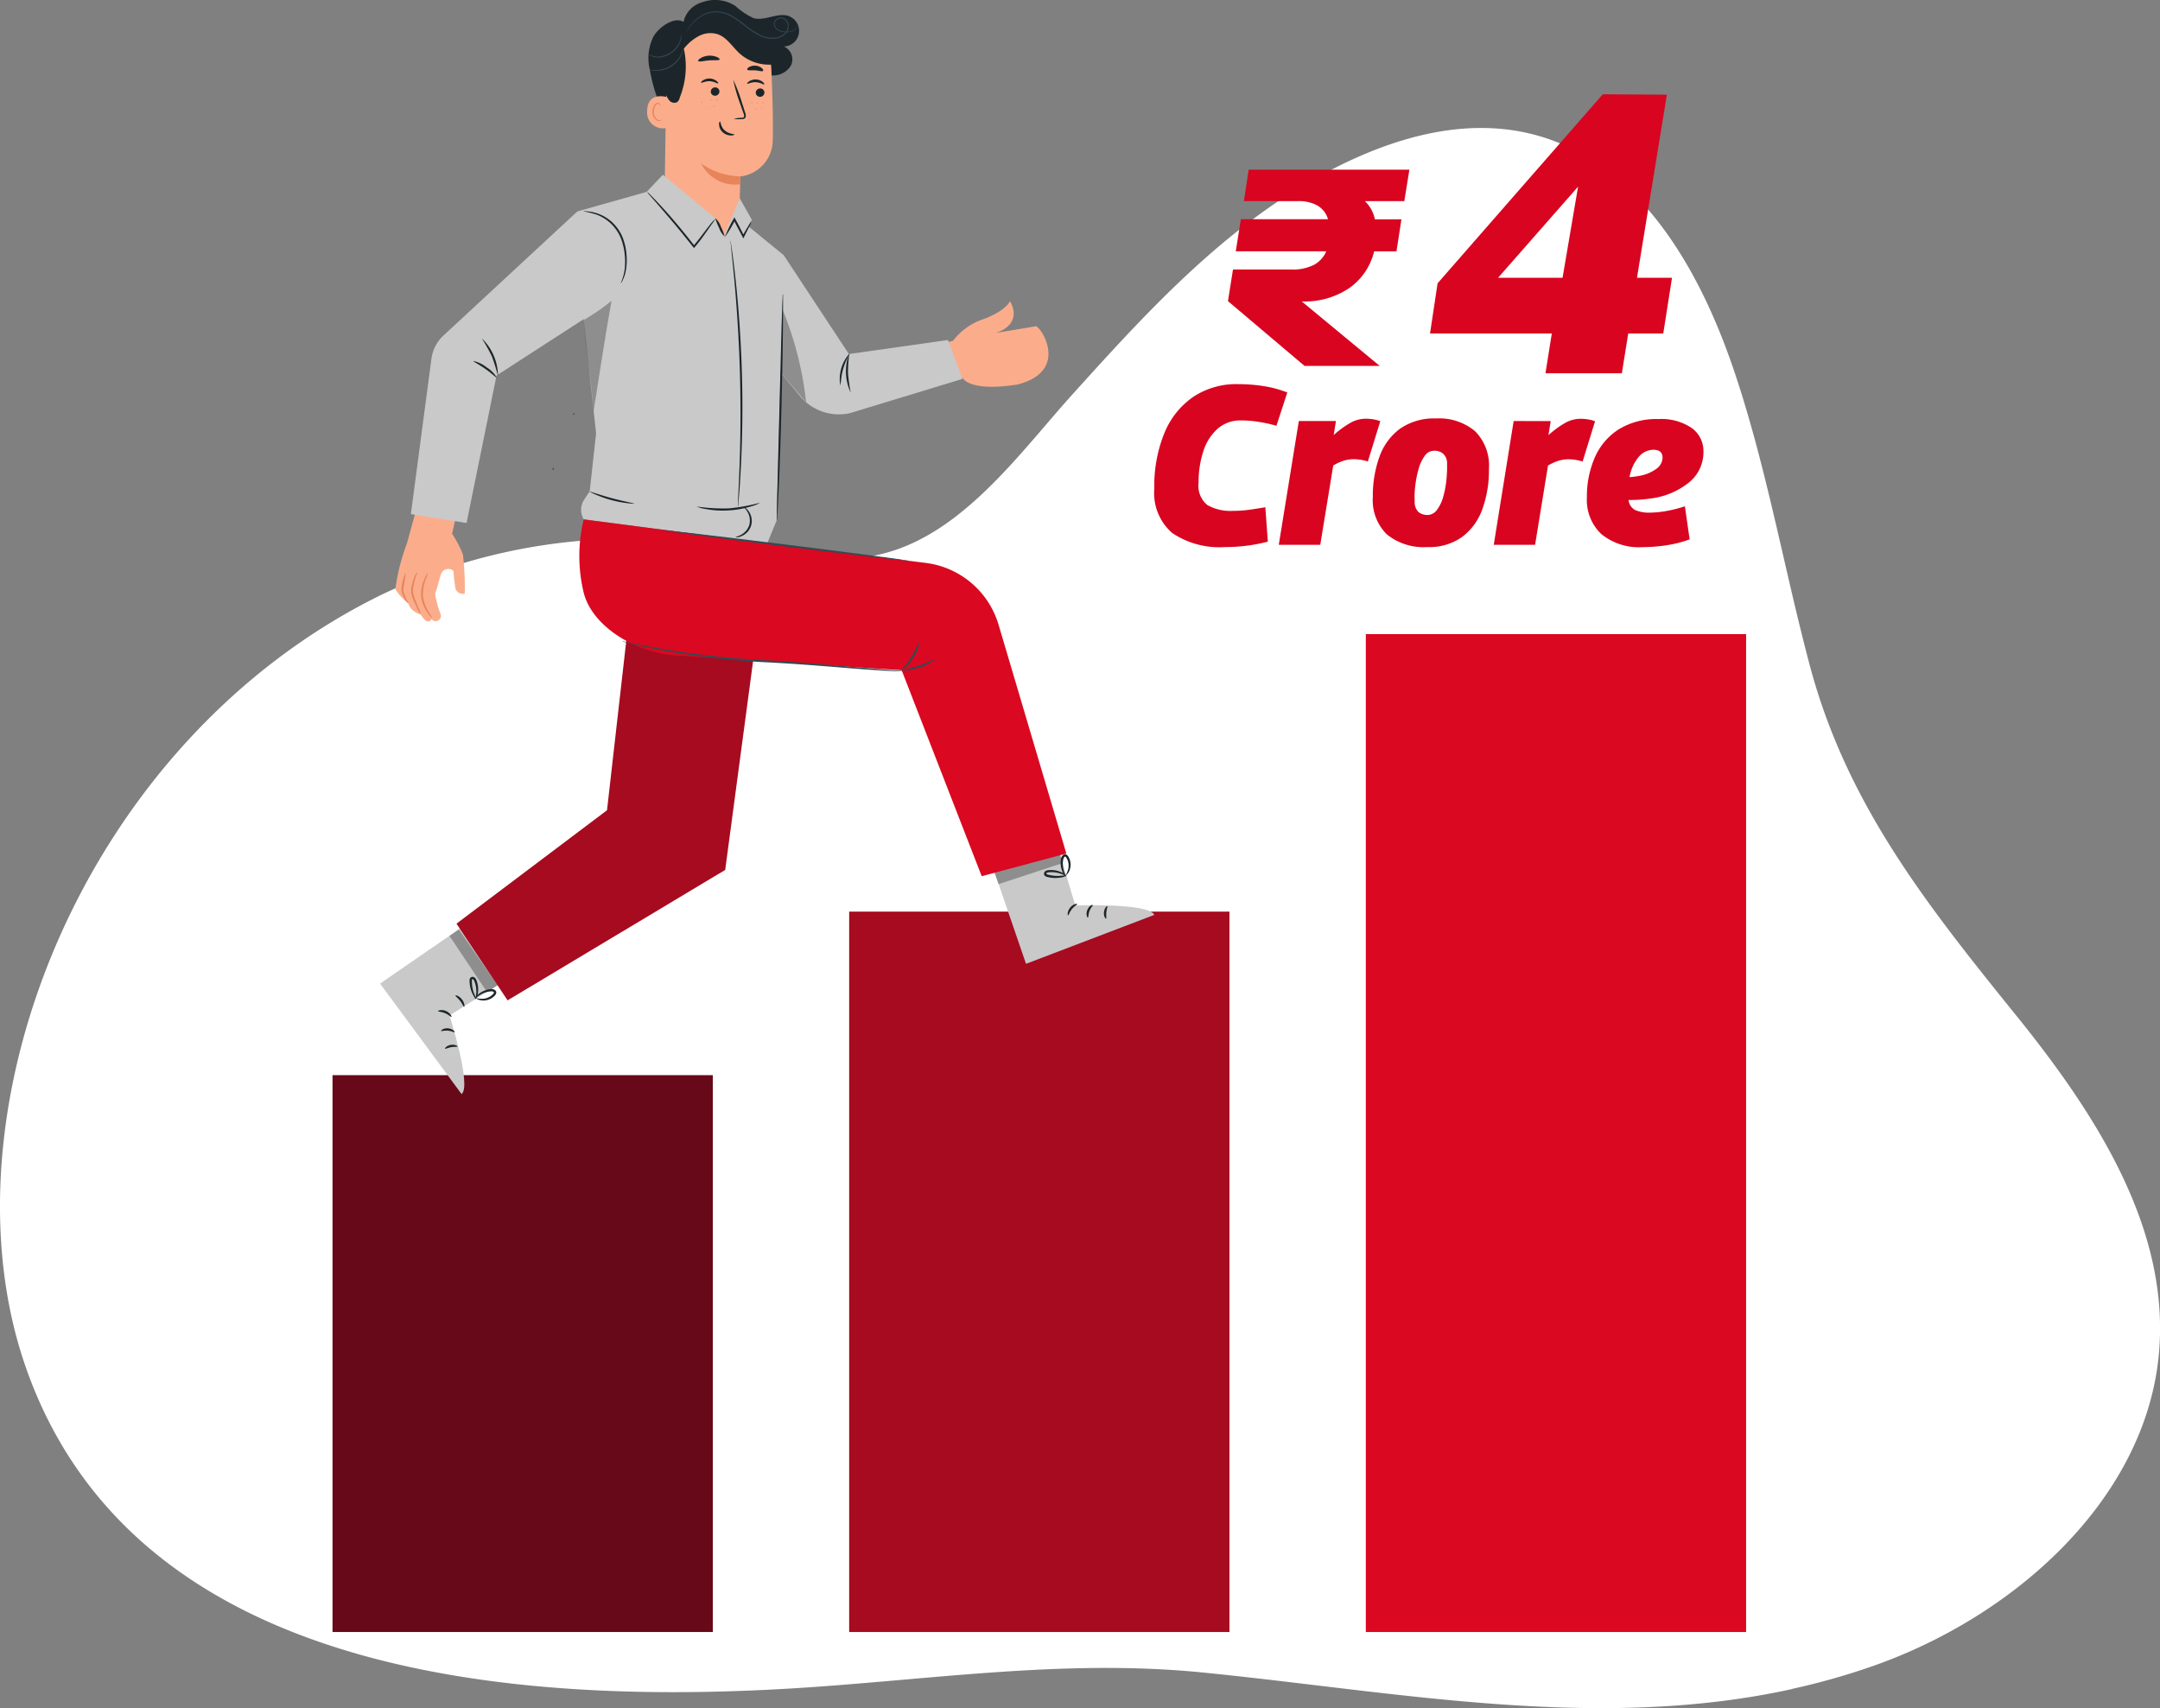 <svg xmlns="http://www.w3.org/2000/svg" width="114.541" height="90.586" viewBox="0 0 114.541 90.586">
  <rect x="0" y="0" width="114.541" height="90.586" fill="#808080" stroke="none"/>
  <g id="Group_209846" data-name="Group 209846" transform="translate(-4420.646 -4226)">
    <path id="Path_29583" data-name="Path 29583" d="M-2009.975,937.212c-10.333,2.264-20.9.143-31.248-.886-6.815-.676-13.386.245-20.216.744-17.367,1.271-36.63-.965-42.187-16.975-4.629-13.341,2.852-33.136,18.977-40.97a30.548,30.548,0,0,1,16.8-2.688c3.327.334,7.039,1.607,10.62.267,3.781-1.415,6.577-5.34,9.132-8.168,3.8-4.211,7.819-8.624,12.921-11.472,11.7-6.529,18.661-.164,22.176,10.3,1.709,5.088,2.617,10.39,3.994,15.564,1.954,7.339,6.187,12.669,10.958,18.575,4.247,5.26,8.222,11.412,7.537,18.084-.775,7.574-7.614,13.786-15.244,16.431a36.636,36.636,0,0,1-4.217,1.186" transform="translate(6525.624 3378.368)" fill="#fff"/>
    <g id="Group_22425" data-name="Group 22425" transform="translate(4438.279 4259.629)">
      <rect id="Rectangle_13306" data-name="Rectangle 13306" width="20.166" height="29.531" transform="translate(0 23.389)" fill="#670919"/>
      <rect id="Rectangle_13307" data-name="Rectangle 13307" width="20.166" height="38.204" transform="translate(27.397 14.716)" fill="#a60b20"/>
      <rect id="Rectangle_13308" data-name="Rectangle 13308" width="20.166" height="52.92" transform="translate(54.794)" fill="#da0820"/>
    </g>
    <g id="Group_22424" data-name="Group 22424" transform="translate(4440.805 4226)">
      <path id="Path_29436" data-name="Path 29436" d="M152.6,261.16c.172-.212,1.981,2.34-.936,3.084-2.621.407-2.915-.369-2.915-.369l-2.665.491-.645-1.728,2.809-.711a3.354,3.354,0,0,1,1.7-1.179c1.177-.476,1.321-.926,1.321-.926s.782,1.162-.754,1.688" transform="translate(-117.873 -243.851)" fill="#fbad8b"/>
      <g id="Group_22057" data-name="Group 22057" transform="translate(0.801 25.846)">
        <g id="Group_22044" data-name="Group 22044" transform="translate(0 0)">
          <g id="Group_22043" data-name="Group 22043">
            <g id="Group_22042" data-name="Group 22042">
              <path id="Path_29437" data-name="Path 29437" d="M138.279,264.391l-.4,1.789a5.933,5.933,0,0,1,.577,1.108,15.754,15.754,0,0,1,.094,2.067.421.421,0,0,1-.481-.233,6.467,6.467,0,0,1-.114-.969h0a.415.415,0,0,0-.678.2c-.121.438-.265.944-.3,1.007a5.23,5.23,0,0,0,.294,1.088.278.278,0,0,1-.433.309.135.135,0,0,1-.043-.066s-.19.43-.575-.222c0,0-.567-.169-.658-.595a2.8,2.8,0,0,1-.691-.751,10.722,10.722,0,0,1,.607-2.411l.825-2.988Z" transform="translate(-134.865 -263.72)" fill="#fbad8b"/>
            </g>
          </g>
        </g>
        <g id="Group_22048" data-name="Group 22048" transform="translate(1.366 4.512)">
          <g id="Group_22047" data-name="Group 22047" transform="translate(0)">
            <g id="Group_22046" data-name="Group 22046">
              <g id="Group_22045" data-name="Group 22045">
                <path id="Path_29438" data-name="Path 29438" d="M135.772,265.508a1.269,1.269,0,0,0-.18.342,2.041,2.041,0,0,0-.182.924,1.886,1.886,0,0,0,.347.873,1.3,1.3,0,0,0,.243.3,1.927,1.927,0,0,0-.182-.339,2.1,2.1,0,0,1-.309-.845,2.337,2.337,0,0,1,.15-.888A1.74,1.74,0,0,0,135.772,265.508Z" transform="translate(-135.408 -265.508)" fill="#e8845a"/>
              </g>
            </g>
          </g>
        </g>
        <g id="Group_22052" data-name="Group 22052" transform="translate(0.84 4.491)">
          <g id="Group_22051" data-name="Group 22051" transform="translate(0)">
            <g id="Group_22050" data-name="Group 22050">
              <g id="Group_22049" data-name="Group 22049">
                <path id="Path_29439" data-name="Path 29439" d="M135.54,265.5a.756.756,0,0,0-.18.306,2.528,2.528,0,0,0-.116.367,1.178,1.178,0,0,0-.033.478,2.148,2.148,0,0,0,.162.448l.162.344a1.2,1.2,0,0,0,.172.306,1.325,1.325,0,0,0-.106-.334c-.041-.1-.089-.222-.144-.354a2.29,2.29,0,0,1-.147-.428,1.29,1.29,0,0,1,.023-.443c.028-.137.063-.26.094-.362C135.49,265.624,135.551,265.508,135.54,265.5Z" transform="translate(-135.2 -265.5)" fill="#e8845a"/>
              </g>
            </g>
          </g>
        </g>
        <g id="Group_22056" data-name="Group 22056" transform="translate(0.323 4.522)">
          <g id="Group_22055" data-name="Group 22055" transform="translate(0 0)">
            <g id="Group_22054" data-name="Group 22054">
              <g id="Group_22053" data-name="Group 22053">
                <path id="Path_29440" data-name="Path 29440" d="M135.22,265.513a2.6,2.6,0,0,0-.22.838.405.405,0,0,0,.018.195,1.262,1.262,0,0,0,.056.157,1.628,1.628,0,0,0,.129.25c.086.134.167.2.175.19a1.746,1.746,0,0,0-.114-.225c-.033-.071-.071-.154-.1-.248a1.33,1.33,0,0,1-.05-.15.3.3,0,0,1-.015-.147c.046-.238.079-.451.1-.6A1.131,1.131,0,0,0,135.22,265.513Z" transform="translate(-134.995 -265.513)" fill="#e8845a"/>
              </g>
            </g>
          </g>
        </g>
      </g>
      <g id="Group_22058" data-name="Group 22058" transform="translate(19.514 13.535)">
        <path id="Path_29441" data-name="Path 29441" d="M152.848,263.356l-5.25.744-3.454-5.24-1.888,4.134,2.743,3.33a2.682,2.682,0,0,0,2.675.906l5.946-1.812Z" transform="translate(-142.256 -258.86)" fill="#c9c9c9"/>
      </g>
      <g id="Group_22098" data-name="Group 22098" transform="translate(32.342 44.419)">
        <g id="Group_22083" data-name="Group 22083" transform="translate(0)">
          <g id="Group_22062" data-name="Group 22062">
            <g id="Group_22061" data-name="Group 22061">
              <g id="Group_22060" data-name="Group 22060">
                <g id="Group_22059" data-name="Group 22059">
                  <path id="Path_29442" data-name="Path 29442" d="M150.777,271.065l1.076,3.6s3.924-.144,4.187.5l-6.8,2.594-1.9-5.531Z" transform="translate(-147.333 -271.065)" fill="#c9c9c9"/>
                </g>
              </g>
            </g>
          </g>
          <g id="Group_22067" data-name="Group 22067" transform="translate(4.11 3.511)">
            <g id="Group_22066" data-name="Group 22066" transform="translate(0 0)">
              <g id="Group_22065" data-name="Group 22065">
                <g id="Group_22064" data-name="Group 22064">
                  <g id="Group_22063" data-name="Group 22063">
                    <path id="Path_29443" data-name="Path 29443" d="M149.464,272.464c.01.033-.154.106-.284.271s-.17.337-.2.332-.05-.212.109-.41S149.459,272.431,149.464,272.464Z" transform="translate(-148.954 -272.452)" fill="#1c262a"/>
                  </g>
                </g>
              </g>
            </g>
          </g>
          <g id="Group_22072" data-name="Group 22072" transform="translate(5.118 3.569)">
            <g id="Group_22071" data-name="Group 22071" transform="translate(0 0)">
              <g id="Group_22070" data-name="Group 22070">
                <g id="Group_22069" data-name="Group 22069">
                  <g id="Group_22068" data-name="Group 22068">
                    <path id="Path_29444" data-name="Path 29444" d="M149.68,272.482c.018.031-.109.137-.175.319s-.05.342-.084.351-.119-.172-.033-.4S149.666,272.451,149.68,272.482Z" transform="translate(-149.352 -272.475)" fill="#1c262a"/>
                  </g>
                </g>
              </g>
            </g>
          </g>
          <g id="Group_22077" data-name="Group 22077" transform="translate(6.037 3.632)">
            <g id="Group_22076" data-name="Group 22076" transform="translate(0 0)">
              <g id="Group_22075" data-name="Group 22075">
                <g id="Group_22074" data-name="Group 22074">
                  <g id="Group_22073" data-name="Group 22073">
                    <path id="Path_29445" data-name="Path 29445" d="M149.827,273.168c-.028.018-.132-.134-.109-.351s.157-.339.18-.316-.041.154-.056.332S149.86,273.15,149.827,273.168Z" transform="translate(-149.715 -272.498)" fill="#1c262a"/>
                  </g>
                </g>
              </g>
            </g>
          </g>
          <g id="Group_22082" data-name="Group 22082" transform="translate(3.579 2.684)">
            <g id="Group_22081" data-name="Group 22081" transform="translate(0 0)">
              <g id="Group_22080" data-name="Group 22080">
                <g id="Group_22079" data-name="Group 22079">
                  <g id="Group_22078" data-name="Group 22078">
                    <path id="Path_29446" data-name="Path 29446" d="M149.449,272.172c-.005.036-.175.041-.359.119s-.314.187-.342.164.073-.192.294-.281S149.457,272.139,149.449,272.172Z" transform="translate(-148.744 -272.125)" fill="#c9c9c9"/>
                  </g>
                </g>
              </g>
            </g>
          </g>
        </g>
        <g id="Group_22087" data-name="Group 22087" transform="translate(0.219 0.712)" opacity="0.3">
          <g id="Group_22086" data-name="Group 22086">
            <g id="Group_22085" data-name="Group 22085">
              <g id="Group_22084" data-name="Group 22084">
                <path id="Path_29447" data-name="Path 29447" d="M150.853,271.347l.192.64-3.4,1.118-.231-.666Z" transform="translate(-147.416 -271.347)" fill="#030504"/>
              </g>
            </g>
          </g>
        </g>
        <g id="Group_22092" data-name="Group 22092" transform="translate(2.861 1.72)">
          <g id="Group_22091" data-name="Group 22091" transform="translate(0 0)">
            <g id="Group_22090" data-name="Group 22090">
              <g id="Group_22089" data-name="Group 22089">
                <g id="Group_22088" data-name="Group 22088">
                  <path id="Path_29448" data-name="Path 29448" d="M149.655,272.034a.709.709,0,0,1-.347.114,1.681,1.681,0,0,1-.4.013,2.117,2.117,0,0,1-.233-.038.48.48,0,0,1-.132-.046.154.154,0,0,1-.076-.174.19.19,0,0,1,.121-.127.4.4,0,0,1,.134-.025,1.271,1.271,0,0,1,.24,0,1.3,1.3,0,0,1,.39.1.638.638,0,0,1,.3.212c-.005.012-.127-.063-.329-.132a1.483,1.483,0,0,0-.367-.068,1.288,1.288,0,0,0-.22,0c-.079.005-.142.028-.15.066,0,.015,0,.02.02.036a.35.35,0,0,0,.1.033,1.915,1.915,0,0,0,.217.043,1.982,1.982,0,0,0,.38.015A2.064,2.064,0,0,1,149.655,272.034Z" transform="translate(-148.462 -271.745)" fill="#1c262a"/>
                </g>
              </g>
            </g>
          </g>
        </g>
        <g id="Group_22097" data-name="Group 22097" transform="translate(3.739 0.88)">
          <g id="Group_22096" data-name="Group 22096" transform="translate(0 0)">
            <g id="Group_22095" data-name="Group 22095">
              <g id="Group_22094" data-name="Group 22094">
                <g id="Group_22093" data-name="Group 22093">
                  <path id="Path_29449" data-name="Path 29449" d="M149.094,272.611c-.01.008-.119-.089-.2-.3a1.159,1.159,0,0,1-.081-.395,1.1,1.1,0,0,1,.018-.238.3.3,0,0,1,.162-.25.169.169,0,0,1,.174.05.42.42,0,0,1,.079.114.881.881,0,0,1,.081.233.852.852,0,0,1-.028.407c-.074.225-.2.311-.207.3a3.047,3.047,0,0,0,.124-.324.867.867,0,0,0,0-.362.755.755,0,0,0-.076-.2c-.036-.068-.084-.119-.106-.1s-.076.086-.084.154a1.266,1.266,0,0,0-.023.215,1.3,1.3,0,0,0,.05.367C149.031,272.483,149.109,272.6,149.094,272.611Z" transform="translate(-148.808 -271.417)" fill="#1c262a"/>
                </g>
              </g>
            </g>
          </g>
        </g>
      </g>
      <g id="Group_22138" data-name="Group 22138" transform="translate(0 48.847)">
        <g id="Group_22123" data-name="Group 22123" transform="translate(0 0)">
          <g id="Group_22102" data-name="Group 22102">
            <g id="Group_22101" data-name="Group 22101">
              <g id="Group_22100" data-name="Group 22100">
                <g id="Group_22099" data-name="Group 22099">
                  <path id="Path_29450" data-name="Path 29450" d="M141.4,275.825l-3.173,2s1.189,3.74.638,4.167l-4.322-5.858,4.818-3.32Z" transform="translate(-134.548 -272.819)" fill="#c9c9c9"/>
                </g>
              </g>
            </g>
          </g>
          <g id="Group_22107" data-name="Group 22107" transform="translate(3.068 4.719)">
            <g id="Group_22106" data-name="Group 22106" transform="translate(0 0)">
              <g id="Group_22105" data-name="Group 22105">
                <g id="Group_22104" data-name="Group 22104">
                  <g id="Group_22103" data-name="Group 22103">
                    <path id="Path_29451" data-name="Path 29451" d="M136.472,275.044c-.031.018-.144-.119-.337-.2s-.369-.073-.375-.106.192-.109.423-.008S136.5,275.031,136.472,275.044Z" transform="translate(-135.76 -274.68)" fill="#1c262a"/>
                  </g>
                </g>
              </g>
            </g>
          </g>
          <g id="Group_22112" data-name="Group 22112" transform="translate(3.232 5.685)">
            <g id="Group_22111" data-name="Group 22111" transform="translate(0 0)">
              <g id="Group_22110" data-name="Group 22110">
                <g id="Group_22109" data-name="Group 22109">
                  <g id="Group_22108" data-name="Group 22108">
                    <path id="Path_29452" data-name="Path 29452" d="M136.544,275.269c-.025.025-.162-.068-.354-.084s-.342.046-.362.015.137-.162.375-.137S136.571,275.249,136.544,275.269Z" transform="translate(-135.826 -275.061)" fill="#1c262a"/>
                  </g>
                </g>
              </g>
            </g>
          </g>
          <g id="Group_22117" data-name="Group 22117" transform="translate(3.435 6.561)">
            <g id="Group_22116" data-name="Group 22116" transform="translate(0 0)">
              <g id="Group_22115" data-name="Group 22115">
                <g id="Group_22114" data-name="Group 22114">
                  <g id="Group_22113" data-name="Group 22113">
                    <path id="Path_29453" data-name="Path 29453" d="M135.909,275.615c-.026-.023.094-.164.306-.2s.37.058.354.089-.159,0-.334.033S135.932,275.64,135.909,275.615Z" transform="translate(-135.905 -275.411)" fill="#1c262a"/>
                  </g>
                </g>
              </g>
            </g>
          </g>
          <g id="Group_22122" data-name="Group 22122" transform="translate(3.991 3.938)">
            <g id="Group_22121" data-name="Group 22121" transform="translate(0 0)">
              <g id="Group_22120" data-name="Group 22120">
                <g id="Group_22119" data-name="Group 22119">
                  <g id="Group_22118" data-name="Group 22118">
                    <path id="Path_29454" data-name="Path 29454" d="M136.587,274.979c-.036.005-.086-.157-.21-.314s-.266-.253-.25-.286.2.02.347.21S136.62,274.979,136.587,274.979Z" transform="translate(-136.126 -274.371)" fill="#1c262a"/>
                  </g>
                </g>
              </g>
            </g>
          </g>
        </g>
        <g id="Group_22127" data-name="Group 22127" transform="translate(3.675 0.441)" opacity="0.3">
          <g id="Group_22126" data-name="Group 22126" transform="translate(0)">
            <g id="Group_22125" data-name="Group 22125">
              <g id="Group_22124" data-name="Group 22124">
                <path id="Path_29455" data-name="Path 29455" d="M138.555,275.95l-.565.357L136,273.332l.495-.343Z" transform="translate(-136 -272.989)" fill="#030504"/>
              </g>
            </g>
          </g>
        </g>
        <g id="Group_22132" data-name="Group 22132" transform="translate(4.739 2.952)">
          <g id="Group_22131" data-name="Group 22131" transform="translate(0 0)">
            <g id="Group_22130" data-name="Group 22130">
              <g id="Group_22129" data-name="Group 22129">
                <g id="Group_22128" data-name="Group 22128">
                  <path id="Path_29456" data-name="Path 29456" d="M136.772,275.161c-.013.008-.109-.1-.2-.3a1.566,1.566,0,0,1-.119-.38,1.721,1.721,0,0,1-.025-.235.382.382,0,0,1,.008-.139.158.158,0,0,1,.147-.122.2.2,0,0,1,.157.084.556.556,0,0,1,.061.124,1.433,1.433,0,0,1,.063.23,1.358,1.358,0,0,1,.008.4.616.616,0,0,1-.124.344c-.02-.008.026-.137.036-.351a1.533,1.533,0,0,0-.031-.372,1.423,1.423,0,0,0-.066-.21c-.026-.073-.063-.129-.1-.127-.015,0-.02.005-.031.031a.32.32,0,0,0-.005.1,1.785,1.785,0,0,0,.1.59A2.352,2.352,0,0,1,136.772,275.161Z" transform="translate(-136.425 -273.981)" fill="#1c262a"/>
                </g>
              </g>
            </g>
          </g>
        </g>
        <g id="Group_22137" data-name="Group 22137" transform="translate(5.016 3.604)">
          <g id="Group_22136" data-name="Group 22136" transform="translate(0 0)">
            <g id="Group_22135" data-name="Group 22135">
              <g id="Group_22134" data-name="Group 22134">
                <g id="Group_22133" data-name="Group 22133">
                  <path id="Path_29457" data-name="Path 29457" d="M136.532,274.748c-.01-.008.053-.137.238-.279a1.2,1.2,0,0,1,.357-.182,1.141,1.141,0,0,1,.235-.05.3.3,0,0,1,.284.089.169.169,0,0,1,0,.182.486.486,0,0,1-.091.106.708.708,0,0,1-.2.139.834.834,0,0,1-.4.084c-.238-.013-.357-.111-.347-.119a3.14,3.14,0,0,0,.344.031.848.848,0,0,0,.351-.1.786.786,0,0,0,.169-.124c.058-.053.094-.114.071-.132a.212.212,0,0,0-.172-.038,1.125,1.125,0,0,0-.212.036,1.3,1.3,0,0,0-.342.147C136.636,274.654,136.547,274.761,136.532,274.748Z" transform="translate(-136.531 -274.23)" fill="#1c262a"/>
                </g>
              </g>
            </g>
          </g>
        </g>
      </g>
      <g id="Group_22377" data-name="Group 22377" transform="translate(14.154 0)">
        <g id="Group_22311" data-name="Group 22311" transform="translate(0)">
          <g id="Group_22142" data-name="Group 22142" transform="translate(0.077)">
            <g id="Group_22141" data-name="Group 22141" transform="translate(0)">
              <g id="Group_22140" data-name="Group 22140">
                <g id="Group_22139" data-name="Group 22139">
                  <path id="Path_29458" data-name="Path 29458" d="M147.629,254.38c-.6-.233-1.278.268-1.9.1a3.719,3.719,0,0,1-.967-.648,1.976,1.976,0,0,0-1.741-.2,1.4,1.4,0,0,0-1.007,1.052c-.451-.306-1.285.23-1.6.782a2.594,2.594,0,0,0-.182,1.776,8.408,8.408,0,0,0,1.159,3.046c.05.081.137.175.228.139.063-.023.089-.1.1-.162a7.1,7.1,0,0,0,.1-1.7,4.2,4.2,0,0,1,.233-1.683,1.662,1.662,0,0,1,1.247-1.057,1.794,1.794,0,0,1,1.187.351c.351.233.651.532.984.792a2.333,2.333,0,0,0,1.129.539,1.107,1.107,0,0,0,1.091-.481.735.735,0,0,0-.357-1.042.83.83,0,0,0,.289-1.6Z" transform="translate(-140.158 -253.518)" fill="#1c262a"/>
                </g>
              </g>
            </g>
          </g>
          <g id="Group_22279" data-name="Group 22279" transform="translate(0.925 0.802)">
            <g id="Group_22278" data-name="Group 22278" transform="translate(0 0)">
              <g id="Group_22277" data-name="Group 22277">
                <g id="Group_22169" data-name="Group 22169">
                  <g id="Group_22168" data-name="Group 22168">
                    <g id="Group_22167" data-name="Group 22167">
                      <g id="Group_22154" data-name="Group 22154">
                        <g id="Group_22153" data-name="Group 22153">
                          <g id="Group_22152" data-name="Group 22152">
                            <g id="Group_22151" data-name="Group 22151">
                              <g id="Group_22150" data-name="Group 22150">
                                <g id="Group_22149" data-name="Group 22149">
                                  <g id="Group_22148" data-name="Group 22148">
                                    <g id="Group_22147" data-name="Group 22147">
                                      <g id="Group_22146" data-name="Group 22146">
                                        <g id="Group_22145" data-name="Group 22145">
                                          <g id="Group_22144" data-name="Group 22144">
                                            <g id="Group_22143" data-name="Group 22143">
                                              <path id="Path_29459" data-name="Path 29459" d="M144.5,263.6l.031-1.22a1.944,1.944,0,0,0,1.713-1.8c.041-.78-.005-2.391-.066-3.851a3.014,3.014,0,0,0-2.889-2.889l-.154-.008c-1.685.033-2.6,1.48-2.525,3.163l-.1,6.523a2,2,0,0,0,1.951,2.029l.066.6C143.626,266.166,144.471,264.7,144.5,263.6Z" transform="translate(-140.51 -253.824)" fill="#fbad8b"/>
                                            </g>
                                          </g>
                                        </g>
                                      </g>
                                    </g>
                                  </g>
                                </g>
                              </g>
                            </g>
                          </g>
                        </g>
                      </g>
                      <g id="Group_22166" data-name="Group 22166" transform="translate(1.942 7.868)">
                        <g id="Group_22165" data-name="Group 22165" transform="translate(0 0)">
                          <g id="Group_22164" data-name="Group 22164">
                            <g id="Group_22163" data-name="Group 22163">
                              <g id="Group_22162" data-name="Group 22162">
                                <g id="Group_22161" data-name="Group 22161">
                                  <g id="Group_22160" data-name="Group 22160">
                                    <g id="Group_22159" data-name="Group 22159">
                                      <g id="Group_22158" data-name="Group 22158">
                                        <g id="Group_22157" data-name="Group 22157">
                                          <g id="Group_22156" data-name="Group 22156">
                                            <g id="Group_22155" data-name="Group 22155">
                                              <path id="Path_29460" data-name="Path 29460" d="M143.357,257.619a3.776,3.776,0,0,1-2.082-.683,2,2,0,0,0,2.07,1.1Z" transform="translate(-141.275 -256.936)" fill="#e8845a"/>
                                            </g>
                                          </g>
                                        </g>
                                      </g>
                                    </g>
                                  </g>
                                </g>
                              </g>
                            </g>
                          </g>
                        </g>
                      </g>
                    </g>
                  </g>
                </g>
                <g id="Group_22276" data-name="Group 22276" transform="translate(1.786 2.149)">
                  <g id="Group_22275" data-name="Group 22275" transform="translate(0 0)">
                    <g id="Group_22250" data-name="Group 22250" transform="translate(0.15 1.212)">
                      <g id="Group_22249" data-name="Group 22249" transform="translate(0 0)">
                        <g id="Group_22248" data-name="Group 22248">
                          <g id="Group_22195" data-name="Group 22195" transform="translate(2.442 0.054)">
                            <g id="Group_22181" data-name="Group 22181" transform="translate(0.459 0.474)">
                              <g id="Group_22180" data-name="Group 22180" transform="translate(0 0)">
                                <g id="Group_22179" data-name="Group 22179">
                                  <g id="Group_22178" data-name="Group 22178">
                                    <g id="Group_22177" data-name="Group 22177">
                                      <g id="Group_22176" data-name="Group 22176">
                                        <g id="Group_22175" data-name="Group 22175">
                                          <g id="Group_22174" data-name="Group 22174">
                                            <g id="Group_22173" data-name="Group 22173">
                                              <g id="Group_22172" data-name="Group 22172">
                                                <g id="Group_22171" data-name="Group 22171">
                                                  <g id="Group_22170" data-name="Group 22170">
                                                    <path id="Path_29461" data-name="Path 29461" d="M142.88,255.583a.23.23,0,0,1-.23.225.22.22,0,0,1-.23-.217.232.232,0,0,1,.233-.225.22.22,0,0,1,.228.217Z" transform="translate(-142.419 -255.366)" fill="#1c262a"/>
                                                  </g>
                                                </g>
                                              </g>
                                            </g>
                                          </g>
                                        </g>
                                      </g>
                                    </g>
                                  </g>
                                </g>
                              </g>
                            </g>
                            <g id="Group_22194" data-name="Group 22194" transform="translate(0 0)">
                              <g id="Group_22193" data-name="Group 22193">
                                <g id="Group_22192" data-name="Group 22192">
                                  <g id="Group_22191" data-name="Group 22191">
                                    <g id="Group_22190" data-name="Group 22190">
                                      <g id="Group_22189" data-name="Group 22189">
                                        <g id="Group_22188" data-name="Group 22188">
                                          <g id="Group_22187" data-name="Group 22187">
                                            <g id="Group_22186" data-name="Group 22186">
                                              <g id="Group_22185" data-name="Group 22185">
                                                <g id="Group_22184" data-name="Group 22184">
                                                  <g id="Group_22183" data-name="Group 22183">
                                                    <g id="Group_22182" data-name="Group 22182">
                                                      <path id="Path_29462" data-name="Path 29462" d="M143.15,255.44c-.028.028-.2-.109-.448-.119s-.435.109-.46.079c-.013-.015.02-.068.1-.124a.637.637,0,0,1,.37-.1.608.608,0,0,1,.357.129C143.142,255.371,143.165,255.424,143.15,255.44Z" transform="translate(-142.239 -255.178)" fill="#1c262a"/>
                                                    </g>
                                                  </g>
                                                </g>
                                              </g>
                                            </g>
                                          </g>
                                        </g>
                                      </g>
                                    </g>
                                  </g>
                                </g>
                              </g>
                            </g>
                          </g>
                          <g id="Group_22221" data-name="Group 22221">
                            <g id="Group_22207" data-name="Group 22207" transform="translate(0.516 0.471)">
                              <g id="Group_22206" data-name="Group 22206" transform="translate(0 0)">
                                <g id="Group_22205" data-name="Group 22205">
                                  <g id="Group_22204" data-name="Group 22204">
                                    <g id="Group_22203" data-name="Group 22203">
                                      <g id="Group_22202" data-name="Group 22202">
                                        <g id="Group_22201" data-name="Group 22201">
                                          <g id="Group_22200" data-name="Group 22200">
                                            <g id="Group_22199" data-name="Group 22199">
                                              <g id="Group_22198" data-name="Group 22198">
                                                <g id="Group_22197" data-name="Group 22197">
                                                  <g id="Group_22196" data-name="Group 22196">
                                                    <path id="Path_29463" data-name="Path 29463" d="M141.941,255.562a.229.229,0,0,1-.23.222.22.22,0,0,1-.23-.217.232.232,0,0,1,.23-.225.223.223,0,0,1,.23.22Z" transform="translate(-141.48 -255.342)" fill="#1c262a"/>
                                                  </g>
                                                </g>
                                              </g>
                                            </g>
                                          </g>
                                        </g>
                                      </g>
                                    </g>
                                  </g>
                                </g>
                              </g>
                            </g>
                            <g id="Group_22220" data-name="Group 22220">
                              <g id="Group_22219" data-name="Group 22219">
                                <g id="Group_22218" data-name="Group 22218">
                                  <g id="Group_22217" data-name="Group 22217">
                                    <g id="Group_22216" data-name="Group 22216">
                                      <g id="Group_22215" data-name="Group 22215">
                                        <g id="Group_22214" data-name="Group 22214">
                                          <g id="Group_22213" data-name="Group 22213">
                                            <g id="Group_22212" data-name="Group 22212">
                                              <g id="Group_22211" data-name="Group 22211">
                                                <g id="Group_22210" data-name="Group 22210">
                                                  <g id="Group_22209" data-name="Group 22209">
                                                    <g id="Group_22208" data-name="Group 22208">
                                                      <path id="Path_29464" data-name="Path 29464" d="M142.184,255.417c-.031.031-.2-.106-.448-.116s-.435.109-.46.076c-.013-.013.018-.068.1-.121a.627.627,0,0,1,.724.033C142.174,255.349,142.2,255.4,142.184,255.417Z" transform="translate(-141.274 -255.156)" fill="#1c262a"/>
                                                    </g>
                                                  </g>
                                                </g>
                                              </g>
                                            </g>
                                          </g>
                                        </g>
                                      </g>
                                    </g>
                                  </g>
                                </g>
                              </g>
                            </g>
                          </g>
                          <g id="Group_22234" data-name="Group 22234" transform="translate(1.708 0.067)">
                            <g id="Group_22233" data-name="Group 22233" transform="translate(0)">
                              <g id="Group_22232" data-name="Group 22232">
                                <g id="Group_22231" data-name="Group 22231">
                                  <g id="Group_22230" data-name="Group 22230">
                                    <g id="Group_22229" data-name="Group 22229">
                                      <g id="Group_22228" data-name="Group 22228">
                                        <g id="Group_22227" data-name="Group 22227">
                                          <g id="Group_22226" data-name="Group 22226">
                                            <g id="Group_22225" data-name="Group 22225">
                                              <g id="Group_22224" data-name="Group 22224">
                                                <g id="Group_22223" data-name="Group 22223">
                                                  <g id="Group_22222" data-name="Group 22222">
                                                    <path id="Path_29465" data-name="Path 29465" d="M141.984,257.254a1.84,1.84,0,0,1,.407-.056c.063-.005.124-.015.137-.058a.339.339,0,0,0-.036-.19l-.17-.488a8.343,8.343,0,0,1-.369-1.28,8.259,8.259,0,0,1,.473,1.247l.159.491a.378.378,0,0,1,.023.25.147.147,0,0,1-.109.089.417.417,0,0,1-.106.01A1.5,1.5,0,0,1,141.984,257.254Z" transform="translate(-141.953 -255.182)" fill="#1c262a"/>
                                                  </g>
                                                </g>
                                              </g>
                                            </g>
                                          </g>
                                        </g>
                                      </g>
                                    </g>
                                  </g>
                                </g>
                              </g>
                            </g>
                          </g>
                          <g id="Group_22247" data-name="Group 22247" transform="translate(0.955 2.281)">
                            <g id="Group_22246" data-name="Group 22246" transform="translate(0)">
                              <g id="Group_22245" data-name="Group 22245">
                                <g id="Group_22244" data-name="Group 22244">
                                  <g id="Group_22243" data-name="Group 22243">
                                    <g id="Group_22242" data-name="Group 22242">
                                      <g id="Group_22241" data-name="Group 22241">
                                        <g id="Group_22240" data-name="Group 22240">
                                          <g id="Group_22239" data-name="Group 22239">
                                            <g id="Group_22238" data-name="Group 22238">
                                              <g id="Group_22237" data-name="Group 22237">
                                                <g id="Group_22236" data-name="Group 22236">
                                                  <g id="Group_22235" data-name="Group 22235">
                                                    <path id="Path_29466" data-name="Path 29466" d="M141.7,256.057c.041,0,.028.271.253.471s.511.182.511.22c0,.018-.066.05-.187.05a.663.663,0,0,1-.428-.169.568.568,0,0,1-.195-.392C141.644,256.12,141.675,256.057,141.7,256.057Z" transform="translate(-141.65 -256.057)" fill="#1c262a"/>
                                                  </g>
                                                </g>
                                              </g>
                                            </g>
                                          </g>
                                        </g>
                                      </g>
                                    </g>
                                  </g>
                                </g>
                              </g>
                            </g>
                          </g>
                        </g>
                      </g>
                    </g>
                    <g id="Group_22262" data-name="Group 22262">
                      <g id="Group_22261" data-name="Group 22261">
                        <g id="Group_22260" data-name="Group 22260">
                          <g id="Group_22259" data-name="Group 22259">
                            <g id="Group_22258" data-name="Group 22258">
                              <g id="Group_22257" data-name="Group 22257">
                                <g id="Group_22256" data-name="Group 22256">
                                  <g id="Group_22255" data-name="Group 22255">
                                    <g id="Group_22254" data-name="Group 22254">
                                      <g id="Group_22253" data-name="Group 22253">
                                        <g id="Group_22252" data-name="Group 22252">
                                          <g id="Group_22251" data-name="Group 22251">
                                            <path id="Path_29467" data-name="Path 29467" d="M142.351,254.886c-.028.066-.273.023-.567.05s-.531.094-.567.031c-.018-.031.028-.091.124-.15a.978.978,0,0,1,.865-.061C142.309,254.8,142.364,254.854,142.351,254.886Z" transform="translate(-141.215 -254.683)" fill="#1c262a"/>
                                          </g>
                                        </g>
                                      </g>
                                    </g>
                                  </g>
                                </g>
                              </g>
                            </g>
                          </g>
                        </g>
                      </g>
                    </g>
                    <g id="Group_22274" data-name="Group 22274" transform="translate(2.599 0.53)">
                      <g id="Group_22273" data-name="Group 22273" transform="translate(0 0)">
                        <g id="Group_22272" data-name="Group 22272">
                          <g id="Group_22271" data-name="Group 22271">
                            <g id="Group_22270" data-name="Group 22270">
                              <g id="Group_22269" data-name="Group 22269">
                                <g id="Group_22268" data-name="Group 22268">
                                  <g id="Group_22267" data-name="Group 22267">
                                    <g id="Group_22266" data-name="Group 22266">
                                      <g id="Group_22265" data-name="Group 22265">
                                        <g id="Group_22264" data-name="Group 22264">
                                          <g id="Group_22263" data-name="Group 22263">
                                            <path id="Path_29468" data-name="Path 29468" d="M143.085,255.161c-.046.056-.215-.01-.42-.023s-.382.023-.42-.038c-.015-.028.013-.084.091-.134a.614.614,0,0,1,.678.05C143.082,255.075,143.105,255.136,143.085,255.161Z" transform="translate(-142.241 -254.887)" fill="#1c262a"/>
                                          </g>
                                        </g>
                                      </g>
                                    </g>
                                  </g>
                                </g>
                              </g>
                            </g>
                          </g>
                        </g>
                      </g>
                    </g>
                  </g>
                </g>
              </g>
            </g>
          </g>
          <g id="Group_22305" data-name="Group 22305" transform="translate(0 5.103)">
            <g id="Group_22291" data-name="Group 22291" transform="translate(0 0)">
              <g id="Group_22290" data-name="Group 22290">
                <g id="Group_22289" data-name="Group 22289">
                  <g id="Group_22288" data-name="Group 22288">
                    <g id="Group_22287" data-name="Group 22287">
                      <g id="Group_22286" data-name="Group 22286">
                        <g id="Group_22285" data-name="Group 22285">
                          <g id="Group_22284" data-name="Group 22284">
                            <g id="Group_22283" data-name="Group 22283">
                              <g id="Group_22282" data-name="Group 22282">
                                <g id="Group_22281" data-name="Group 22281">
                                  <g id="Group_22280" data-name="Group 22280">
                                    <path id="Path_29469" data-name="Path 29469" d="M141.248,255.593c-.028-.013-1.1-.372-1.108.734a.833.833,0,0,0,1.106.855C141.248,257.149,141.248,255.593,141.248,255.593Z" transform="translate(-140.137 -255.527)" fill="#fbad8b"/>
                                  </g>
                                </g>
                              </g>
                            </g>
                          </g>
                        </g>
                      </g>
                    </g>
                  </g>
                </g>
              </g>
            </g>
            <g id="Group_22304" data-name="Group 22304" transform="translate(0.285 0.355)">
              <g id="Group_22303" data-name="Group 22303" transform="translate(0 0)">
                <g id="Group_22302" data-name="Group 22302">
                  <g id="Group_22301" data-name="Group 22301">
                    <g id="Group_22300" data-name="Group 22300">
                      <g id="Group_22299" data-name="Group 22299">
                        <g id="Group_22298" data-name="Group 22298">
                          <g id="Group_22297" data-name="Group 22297">
                            <g id="Group_22296" data-name="Group 22296">
                              <g id="Group_22295" data-name="Group 22295">
                                <g id="Group_22294" data-name="Group 22294">
                                  <g id="Group_22293" data-name="Group 22293">
                                    <g id="Group_22292" data-name="Group 22292">
                                      <path id="Path_29470" data-name="Path 29470" d="M140.746,256.544c-.005,0-.018.013-.05.028a.186.186,0,0,1-.144,0,.474.474,0,0,1-.217-.43.647.647,0,0,1,.056-.276.226.226,0,0,1,.147-.147.1.1,0,0,1,.114.056c.013.031.008.053.013.053s.023-.018.015-.063a.135.135,0,0,0-.043-.071.147.147,0,0,0-.106-.028.271.271,0,0,0-.2.169.677.677,0,0,0-.071.309.5.5,0,0,0,.279.478.2.2,0,0,0,.177-.028C140.744,256.572,140.751,256.547,140.746,256.544Z" transform="translate(-140.257 -255.667)" fill="#e8845a"/>
                                    </g>
                                  </g>
                                </g>
                              </g>
                            </g>
                          </g>
                        </g>
                      </g>
                    </g>
                  </g>
                </g>
              </g>
            </g>
          </g>
          <g id="Group_22310" data-name="Group 22310" transform="translate(0.835 0.552)">
            <g id="Group_22309" data-name="Group 22309" transform="translate(0 0)">
              <g id="Group_22308" data-name="Group 22308">
                <g id="Group_22307" data-name="Group 22307">
                  <g id="Group_22306" data-name="Group 22306">
                    <path id="Path_29471" data-name="Path 29471" d="M146.586,256.555a2.34,2.34,0,0,1-2.054-.551c-.38-.351-.663-.84-1.152-1.012a1.31,1.31,0,0,0-1.007.1,2.5,2.5,0,0,0-.789.668,4.383,4.383,0,0,1-.215,2.586.427.427,0,0,1-.139.248.348.348,0,0,1-.435-.114,1.357,1.357,0,0,1-.271-.731,4.541,4.541,0,0,1,.081-1.791,3.112,3.112,0,0,1,.914-1.528,2.922,2.922,0,0,1,2.087-.693,3.583,3.583,0,0,1,2.057.83,2.109,2.109,0,0,1,.648.807" transform="translate(-140.469 -253.729)" fill="#1c262a"/>
                  </g>
                </g>
              </g>
            </g>
          </g>
        </g>
        <g id="Group_22316" data-name="Group 22316" transform="translate(2.071 0.602)">
          <g id="Group_22315" data-name="Group 22315" transform="translate(0 0)">
            <g id="Group_22314" data-name="Group 22314">
              <g id="Group_22313" data-name="Group 22313">
                <g id="Group_22312" data-name="Group 22312">
                  <path id="Path_29472" data-name="Path 29472" d="M146.886,254.423a.241.241,0,0,1-.013.094.46.46,0,0,1-.164.222.7.7,0,0,1-.417.122,1.167,1.167,0,0,1-.274-.028.587.587,0,0,1-.279-.142.389.389,0,0,1-.124-.319.34.34,0,0,1,.245-.27.383.383,0,0,1,.2-.018.362.362,0,0,1,.187.091.5.5,0,0,1,.147.395.565.565,0,0,1-.19.4.871.871,0,0,1-.41.21,1.439,1.439,0,0,1-.939-.139,4.1,4.1,0,0,1-.8-.526,5.3,5.3,0,0,0-.721-.5,1.632,1.632,0,0,0-.751-.215,1.561,1.561,0,0,0-.668.142,1.954,1.954,0,0,0-.759.638,2.729,2.729,0,0,0-.15.228l-.05.084.008-.023L141,254.8a1.971,1.971,0,0,1,.142-.235,1.942,1.942,0,0,1,.759-.66,1.589,1.589,0,0,1,.686-.15,1.672,1.672,0,0,1,.774.215,5.124,5.124,0,0,1,.731.506,4.23,4.23,0,0,0,.787.516,1.4,1.4,0,0,0,.906.139.847.847,0,0,0,.385-.2.544.544,0,0,0,.177-.362.462.462,0,0,0-.132-.357.335.335,0,0,0-.339-.066.3.3,0,0,0-.22.233.36.36,0,0,0,.111.286.564.564,0,0,0,.258.134,1.247,1.247,0,0,0,.266.033.68.68,0,0,0,.4-.109.463.463,0,0,0,.167-.207.916.916,0,0,0,.022-.095Z" transform="translate(-140.961 -253.753)" fill="#344952"/>
                </g>
              </g>
            </g>
          </g>
        </g>
        <g id="Group_22321" data-name="Group 22321" transform="translate(0.104 1.81)">
          <g id="Group_22320" data-name="Group 22320" transform="translate(0 0)">
            <g id="Group_22319" data-name="Group 22319">
              <g id="Group_22318" data-name="Group 22318">
                <g id="Group_22317" data-name="Group 22317">
                  <path id="Path_29473" data-name="Path 29473" d="M140.183,255.308a1.931,1.931,0,0,0,.334.1.955.955,0,0,0,.372-.023,1.68,1.68,0,0,0,.422-.182,1.312,1.312,0,0,0,.518-.64,2.322,2.322,0,0,0,.086-.339.361.361,0,0,1,0,.1,1.07,1.07,0,0,1-.053.255,1.262,1.262,0,0,1-.527.673,1.575,1.575,0,0,1-.438.185.947.947,0,0,1-.392.013.871.871,0,0,1-.245-.086A.274.274,0,0,1,140.183,255.308Z" transform="translate(-140.183 -254.224)" fill="#344952"/>
                </g>
              </g>
            </g>
          </g>
        </g>
        <g id="Group_22326" data-name="Group 22326" transform="translate(0.119 2.606)">
          <g id="Group_22325" data-name="Group 22325" transform="translate(0 0)">
            <g id="Group_22324" data-name="Group 22324">
              <g id="Group_22323" data-name="Group 22323">
                <g id="Group_22322" data-name="Group 22322">
                  <path id="Path_29474" data-name="Path 29474" d="M140.189,255.631c0-.01.132.023.339.02a1.519,1.519,0,0,0,1.323-.8c.1-.182.129-.311.139-.309a.264.264,0,0,1-.015.091,1.388,1.388,0,0,1-.089.238,1.466,1.466,0,0,1-1.359.82,1.137,1.137,0,0,1-.25-.031.291.291,0,0,1-.089-.028Z" transform="translate(-140.189 -254.541)" fill="#344952"/>
                </g>
              </g>
            </g>
          </g>
        </g>
        <g id="Group_22331" data-name="Group 22331" transform="translate(2.874 5.389)">
          <g id="Group_22330" data-name="Group 22330" transform="translate(0 0)">
            <g id="Group_22329" data-name="Group 22329">
              <g id="Group_22328" data-name="Group 22328">
                <g id="Group_22327" data-name="Group 22327">
                  <path id="Path_29475" data-name="Path 29475" d="M141.308,255.7a.027.027,0,0,1-.031-.025.029.029,0,0,1,.023-.033.027.027,0,0,1,.031.025A.029.029,0,0,1,141.308,255.7Z" transform="translate(-141.277 -255.64)" fill="#e8845a"/>
                </g>
              </g>
            </g>
          </g>
        </g>
        <g id="Group_22336" data-name="Group 22336" transform="translate(3.353 5.29)">
          <g id="Group_22335" data-name="Group 22335" transform="translate(0 0)">
            <g id="Group_22334" data-name="Group 22334">
              <g id="Group_22333" data-name="Group 22333">
                <g id="Group_22332" data-name="Group 22332">
                  <path id="Path_29476" data-name="Path 29476" d="M141.5,255.669a.031.031,0,0,1-.033-.028c0-.02,0-.038.02-.041s.031.013.033.031A.032.032,0,0,1,141.5,255.669Z" transform="translate(-141.467 -255.6)" fill="#e8845a"/>
                </g>
              </g>
            </g>
          </g>
        </g>
        <g id="Group_22341" data-name="Group 22341" transform="translate(3.674 5.275)">
          <g id="Group_22340" data-name="Group 22340">
            <g id="Group_22339" data-name="Group 22339">
              <g id="Group_22338" data-name="Group 22338">
                <g id="Group_22337" data-name="Group 22337">
                  <path id="Path_29477" data-name="Path 29477" d="M141.625,255.684c-.015,0-.031-.018-.031-.043s.008-.046.023-.046.028.018.031.043S141.64,255.684,141.625,255.684Z" transform="translate(-141.594 -255.595)" fill="#e8845a"/>
                </g>
              </g>
            </g>
          </g>
        </g>
        <g id="Group_22346" data-name="Group 22346" transform="translate(3.1 5.72)">
          <g id="Group_22345" data-name="Group 22345" transform="translate(0 0)">
            <g id="Group_22344" data-name="Group 22344">
              <g id="Group_22343" data-name="Group 22343">
                <g id="Group_22342" data-name="Group 22342">
                  <path id="Path_29478" data-name="Path 29478" d="M141.4,255.807c-.015,0-.028-.01-.028-.02s.013-.018.028-.015.028.008.028.018S141.41,255.807,141.4,255.807Z" transform="translate(-141.367 -255.771)" fill="#e8845a"/>
                </g>
              </g>
            </g>
          </g>
        </g>
        <g id="Group_22351" data-name="Group 22351" transform="translate(3.54 5.609)">
          <g id="Group_22350" data-name="Group 22350" transform="translate(0 0)">
            <g id="Group_22349" data-name="Group 22349">
              <g id="Group_22348" data-name="Group 22348">
                <g id="Group_22347" data-name="Group 22347">
                  <path id="Path_29479" data-name="Path 29479" d="M141.572,255.79a.029.029,0,0,1-.028-.031c0-.018.01-.033.026-.033a.032.032,0,0,1,0,.063Z" transform="translate(-141.545 -255.726)" fill="#e8845a"/>
                </g>
              </g>
            </g>
          </g>
        </g>
        <g id="Group_22356" data-name="Group 22356" transform="translate(5.809 5.431)">
          <g id="Group_22355" data-name="Group 22355" transform="translate(0 0)">
            <g id="Group_22354" data-name="Group 22354">
              <g id="Group_22353" data-name="Group 22353">
                <g id="Group_22352" data-name="Group 22352">
                  <path id="Path_29480" data-name="Path 29480" d="M142.469,255.718a.032.032,0,0,1-.031-.028.029.029,0,0,1,.023-.033.027.027,0,0,1,.031.026.03.03,0,0,1-.023.036Z" transform="translate(-142.438 -255.656)" fill="#e8845a"/>
                </g>
              </g>
            </g>
          </g>
        </g>
        <g id="Group_22361" data-name="Group 22361" transform="translate(6.136 5.406)">
          <g id="Group_22360" data-name="Group 22360" transform="translate(0 0)">
            <g id="Group_22359" data-name="Group 22359">
              <g id="Group_22358" data-name="Group 22358">
                <g id="Group_22357" data-name="Group 22357">
                  <path id="Path_29481" data-name="Path 29481" d="M142.6,255.715c-.015,0-.028-.013-.031-.033a.029.029,0,0,1,.026-.036.033.033,0,0,1,.031.033C142.622,255.7,142.612,255.715,142.6,255.715Z" transform="translate(-142.566 -255.646)" fill="#e8845a"/>
                </g>
              </g>
            </g>
          </g>
        </g>
        <g id="Group_22366" data-name="Group 22366" transform="translate(5.524 5.441)">
          <g id="Group_22365" data-name="Group 22365" transform="translate(0 0)">
            <g id="Group_22364" data-name="Group 22364">
              <g id="Group_22363" data-name="Group 22363">
                <g id="Group_22362" data-name="Group 22362">
                  <path id="Path_29482" data-name="Path 29482" d="M142.356,255.706a.026.026,0,0,1-.031-.018.03.03,0,0,1,.026-.028.024.024,0,1,1,.005.046Z" transform="translate(-142.325 -255.659)" fill="#e8845a"/>
                </g>
              </g>
            </g>
          </g>
        </g>
        <g id="Group_22371" data-name="Group 22371" transform="translate(5.742 5.761)">
          <g id="Group_22370" data-name="Group 22370" transform="translate(0 0)">
            <g id="Group_22369" data-name="Group 22369">
              <g id="Group_22368" data-name="Group 22368">
                <g id="Group_22367" data-name="Group 22367">
                  <path id="Path_29483" data-name="Path 29483" d="M142.451,255.848a.032.032,0,0,1-.038-.02.029.029,0,0,1,.015-.038c.013-.008.031,0,.038.018A.031.031,0,0,1,142.451,255.848Z" transform="translate(-142.41 -255.787)" fill="#e8845a"/>
                </g>
              </g>
            </g>
          </g>
        </g>
        <g id="Group_22376" data-name="Group 22376" transform="translate(6.043 5.731)">
          <g id="Group_22375" data-name="Group 22375" transform="translate(0 0)">
            <g id="Group_22374" data-name="Group 22374">
              <g id="Group_22373" data-name="Group 22373">
                <g id="Group_22372" data-name="Group 22372">
                  <path id="Path_29484" data-name="Path 29484" d="M142.55,255.822a.024.024,0,1,1,.015-.046.025.025,0,0,1,.018.031C142.58,255.819,142.566,255.825,142.55,255.822Z" transform="translate(-142.532 -255.775)" fill="#e8845a"/>
                </g>
              </g>
            </g>
          </g>
        </g>
      </g>
      <g id="Group_22378" data-name="Group 22378" transform="translate(4.051 32.658)">
        <path id="Path_29485" data-name="Path 29485" d="M145.3,266.417l-1.172,10.311-7.982,6.015,2.709,4.067,11.54-6.917,1.683-12.6Z" transform="translate(-136.149 -266.417)" fill="#a60b20"/>
      </g>
      <g id="Group_22379" data-name="Group 22379" transform="translate(1.627 11.216)">
        <path id="Path_29486" data-name="Path 29486" d="M144.017,257.943l-7.1,6.581a2.038,2.038,0,0,0-.633,1.222l-1.091,8.246,2.953.47,1.589-7.819,6.69-4.329Z" transform="translate(-135.191 -257.943)" fill="#c9c9c9"/>
      </g>
      <g id="Group_22380" data-name="Group 22380" transform="translate(10.452 9.271)">
        <path id="Path_29487" data-name="Path 29487" d="M147.767,259.917l.169-.359-.64-1.134-.82,1.933-.478-.886-2.781-2.3-.86.908-3.679,1.037.043.1.3,5.655.655,6.014-.337,3.066-.3.458a.976.976,0,0,0-.071.931l.043.1,9.736,1.293.508-1.24.37-14.058Z" transform="translate(-138.678 -257.174)" fill="#c9c9c9"/>
      </g>
      <g id="Group_22381" data-name="Group 22381" transform="translate(10.562 27.546)">
        <path id="Path_29488" data-name="Path 29488" d="M160.953,269.983a4.629,4.629,0,0,0-3.876-3.278l-8.347-1.038-9.778-1.266a8.291,8.291,0,0,0,0,3.876c.448,1.809,2.771,3.2,4.863,3.335l12,.787,4.244,10.921,4.489-1.2Z" transform="translate(-138.722 -264.4)" fill="#da0820"/>
      </g>
      <g id="Group_22383" data-name="Group 22383" transform="translate(12.838 34.014)">
        <g id="Group_22382" data-name="Group 22382" transform="translate(0)">
          <path id="Path_29489" data-name="Path 29489" d="M154.5,268.54a1.154,1.154,0,0,1-.15,0l-.438-.015c-.377-.015-.926-.05-1.6-.1-1.353-.1-3.219-.275-5.286-.375a43.434,43.434,0,0,1-5.265-.62c-.665-.121-1.2-.24-1.571-.329-.185-.043-.327-.081-.425-.106a.563.563,0,0,1-.144-.046.894.894,0,0,1,.15.025l.428.086c.372.076.911.182,1.579.3a47.586,47.586,0,0,0,5.26.587c2.067.1,3.932.291,5.283.4l1.6.132.435.035a.716.716,0,0,1,.149.021Z" transform="translate(-139.621 -266.953)" fill="#344952"/>
        </g>
      </g>
      <g id="Group_22385" data-name="Group 22385" transform="translate(27.644 34.034)">
        <g id="Group_22384" data-name="Group 22384" transform="translate(0 0)">
          <path id="Path_29490" data-name="Path 29490" d="M146.421,266.961a1.954,1.954,0,0,1-.332.852,1.9,1.9,0,0,1-.615.676c-.023-.023.265-.309.524-.731S146.388,266.951,146.421,266.961Z" transform="translate(-145.473 -266.961)" fill="#344952"/>
        </g>
      </g>
      <g id="Group_22387" data-name="Group 22387" transform="translate(27.654 34.944)">
        <g id="Group_22386" data-name="Group 22386" transform="translate(0 0)">
          <path id="Path_29491" data-name="Path 29491" d="M147.289,267.322a3.014,3.014,0,0,1-1.812.61c0-.031.423-.089.921-.258S147.273,267.3,147.289,267.322Z" transform="translate(-145.477 -267.32)" fill="#344952"/>
        </g>
      </g>
      <g id="Group_22389" data-name="Group 22389" transform="translate(14.979 28.118)">
        <g id="Group_22388" data-name="Group 22388" transform="translate(0 0)">
          <path id="Path_29492" data-name="Path 29492" d="M140.468,264.624c0-.028,2.925.311,6.526.759s6.518.833,6.512.86-2.925-.309-6.526-.756S140.465,264.654,140.468,264.624Z" transform="translate(-140.468 -264.623)" fill="#344952"/>
        </g>
      </g>
      <g id="Group_22391" data-name="Group 22391" transform="translate(10.76 11.196)">
        <g id="Group_22390" data-name="Group 22390" transform="translate(0 0)">
          <path id="Path_29493" data-name="Path 29493" d="M140.791,261.761a2.7,2.7,0,0,0,.21-.711,3.326,3.326,0,0,0,.008-.8,3.229,3.229,0,0,0-.233-.949,2.312,2.312,0,0,0-.575-.777,2.235,2.235,0,0,0-.681-.407,4.962,4.962,0,0,0-.721-.177.739.739,0,0,1,.2,0,2.332,2.332,0,0,1,.544.109,2.194,2.194,0,0,1,.719.4,2.3,2.3,0,0,1,.607.81,3.075,3.075,0,0,1,.233.979,3.168,3.168,0,0,1-.031.823,1.875,1.875,0,0,1-.169.529A.541.541,0,0,1,140.791,261.761Z" transform="translate(-138.799 -257.93)" fill="#1c262a"/>
        </g>
      </g>
      <g id="Group_22393" data-name="Group 22393" transform="translate(10.794 15.948)" opacity="0.3">
        <g id="Group_22392" data-name="Group 22392" transform="translate(0 0)">
          <path id="Path_29494" data-name="Path 29494" d="M138.814,260.835a11,11,0,0,0,1.48-1.022c-.337,1.842-.663,4.026-.959,5.873-.116-1.635-.4-3.216-.521-4.851" transform="translate(-138.814 -259.813)" fill="#030504"/>
        </g>
      </g>
      <g id="Group_22395" data-name="Group 22395" transform="translate(4.94 19.144)">
        <g id="Group_22394" data-name="Group 22394" transform="translate(0 0)">
          <path id="Path_29495" data-name="Path 29495" d="M136.5,261.082a1.66,1.66,0,0,1,.7.334,1.633,1.633,0,0,1,.547.551c-.023.021-.263-.222-.607-.463S136.488,261.11,136.5,261.082Z" transform="translate(-136.499 -261.082)" fill="#1c262a"/>
        </g>
      </g>
      <g id="Group_22397" data-name="Group 22397" transform="translate(5.392 17.945)">
        <g id="Group_22396" data-name="Group 22396" transform="translate(0 0)">
          <path id="Path_29496" data-name="Path 29496" d="M136.681,260.6a2.785,2.785,0,0,1,.855,1.994,9.859,9.859,0,0,0-.324-1.042A9.445,9.445,0,0,0,136.681,260.6Z" transform="translate(-136.681 -260.6)" fill="#1c262a"/>
        </g>
      </g>
      <g id="Group_22399" data-name="Group 22399" transform="translate(10.246 21.899)">
        <g id="Group_22398" data-name="Group 22398" transform="translate(0 0)">
          <path id="Path_29497" data-name="Path 29497" d="M138.638,262.212c.005.028,0,.053-.01.056s-.023-.02-.028-.05,0-.053.01-.056S138.633,262.184,138.638,262.212Z" transform="translate(-138.598 -262.162)" fill="#1c262a"/>
        </g>
      </g>
      <g id="Group_22401" data-name="Group 22401" transform="translate(21.025 15.583)">
        <g id="Group_22400" data-name="Group 22400" transform="translate(0 0)">
          <path id="Path_29498" data-name="Path 29498" d="M142.864,271.673a.412.412,0,0,1-.008-.124l.008-.351c.008-.319.018-.754.033-1.285.028-1.1.066-2.593.109-4.246s.081-3.145.109-4.243c.018-.534.031-.969.041-1.288l.018-.351a.474.474,0,0,1,.013-.121.774.774,0,0,1,.008.121l0,.351-.005,1.285c-.013,1.088-.038,2.588-.079,4.246s-.091,3.16-.142,4.246c-.025.542-.046.982-.066,1.285l-.025.351A.8.8,0,0,1,142.864,271.673Z" transform="translate(-142.855 -259.664)" fill="#1c262a"/>
        </g>
      </g>
      <g id="Group_22403" data-name="Group 22403" transform="translate(24.371 18.76)">
        <g id="Group_22402" data-name="Group 22402" transform="translate(0 0)">
          <path id="Path_29499" data-name="Path 29499" d="M144.222,262.591a2.026,2.026,0,0,1,.481-1.665c.028.018-.195.347-.326.807S144.255,262.591,144.222,262.591Z" transform="translate(-144.196 -260.926)" fill="#1c262a"/>
        </g>
      </g>
      <g id="Group_22405" data-name="Group 22405" transform="translate(24.699 18.739)">
        <g id="Group_22404" data-name="Group 22404" transform="translate(0 0)">
          <path id="Path_29500" data-name="Path 29500" d="M144.562,263a2.66,2.66,0,0,1-.076-2.082,9.526,9.526,0,0,0-.068,1.045A10.027,10.027,0,0,0,144.562,263Z" transform="translate(-144.309 -260.917)" fill="#1c262a"/>
        </g>
      </g>
      <g id="Group_22407" data-name="Group 22407" transform="translate(21.277 16.459)" opacity="0.3">
        <g id="Group_22406" data-name="Group 22406">
          <path id="Path_29501" data-name="Path 29501" d="M142.957,263.352s1.336,1.579,1.311,1.536a18.077,18.077,0,0,0-1.232-4.873" transform="translate(-142.957 -260.015)" fill="#030504"/>
        </g>
      </g>
      <g id="Group_22409" data-name="Group 22409" transform="translate(14.167 10.182)">
        <g id="Group_22408" data-name="Group 22408" transform="translate(0 0)">
          <path id="Path_29502" data-name="Path 29502" d="M143.761,258.963c.01.008-.111.157-.3.425s-.443.651-.8,1.073l-.038.046-.038-.05-.612-.761c-.493-.6-.956-1.141-1.293-1.528l-.4-.458c-.094-.109-.144-.172-.137-.177a.957.957,0,0,1,.167.15c.1.1.245.25.422.438.351.372.823.9,1.318,1.511.22.268.425.529.61.766h-.076c.351-.407.615-.792.823-1.047a2.248,2.248,0,0,1,.349-.387Z" transform="translate(-140.148 -257.532)" fill="#1c262a"/>
        </g>
      </g>
      <g id="Group_22411" data-name="Group 22411" transform="translate(18.274 11.522)">
        <g id="Group_22410" data-name="Group 22410" transform="translate(0 0)">
          <path id="Path_29503" data-name="Path 29503" d="M143.174,258.3a.68.68,0,0,1-.089.233c-.066.139-.175.334-.284.567l-.041.086-.043-.081-.289-.542-.19-.367h.091a6.72,6.72,0,0,1-.559.931,7.035,7.035,0,0,1,.468-.977l.046-.086.046.089.192.359.276.542-.084.005c.121-.238.24-.42.319-.554S143.164,258.294,143.174,258.3Z" transform="translate(-141.772 -258.064)" fill="#1c262a"/>
        </g>
      </g>
      <g id="Group_22413" data-name="Group 22413" transform="translate(17.772 11.568)">
        <g id="Group_22412" data-name="Group 22412" transform="translate(0 0)">
          <path id="Path_29504" data-name="Path 29504" d="M142.07,259.055a1.045,1.045,0,0,1-.294-.463,2.448,2.448,0,0,1-.2-.508,1.059,1.059,0,0,1,.3.465A2.357,2.357,0,0,1,142.07,259.055Z" transform="translate(-141.576 -258.083)" fill="#1c262a"/>
        </g>
      </g>
      <g id="Group_22415" data-name="Group 22415" transform="translate(18.841 26.908)">
        <g id="Group_22414" data-name="Group 22414" transform="translate(0 0)">
          <path id="Path_29505" data-name="Path 29505" d="M142.46,264.146c.005-.01.124.043.24.207a.9.9,0,0,1,.127.754.889.889,0,0,1-.516.564.473.473,0,0,1-.316.046c0-.018.119-.025.284-.111a.912.912,0,0,0,.448-.526.9.9,0,0,0-.089-.686C142.549,264.232,142.448,264.158,142.46,264.146Z" transform="translate(-141.995 -264.145)" fill="#1c262a"/>
        </g>
      </g>
      <g id="Group_22417" data-name="Group 22417" transform="translate(18.571 12.76)">
        <g id="Group_22416" data-name="Group 22416" transform="translate(0)">
          <path id="Path_29506" data-name="Path 29506" d="M141.891,258.553a.942.942,0,0,1,.028.142l.061.407c.05.354.116.868.185,1.506.139,1.273.281,3.039.337,4.995s.01,3.727-.058,5c-.033.64-.068,1.159-.1,1.515l-.038.41a.492.492,0,0,1-.02.142,1.02,1.02,0,0,1,0-.144l.018-.412c.02-.357.043-.873.068-1.513.05-1.278.079-3.046.025-5s-.185-3.715-.3-4.989c-.061-.638-.114-1.152-.15-1.508l-.041-.41A.516.516,0,0,1,141.891,258.553Z" transform="translate(-141.889 -258.553)" fill="#1c262a"/>
        </g>
      </g>
      <g id="Group_22419" data-name="Group 22419" transform="translate(16.779 26.659)">
        <g id="Group_22418" data-name="Group 22418" transform="translate(0 0)">
          <path id="Path_29507" data-name="Path 29507" d="M144.545,264.05a1.63,1.63,0,0,1-.465.192,4.933,4.933,0,0,1-1.2.217,4.844,4.844,0,0,1-1.215-.073,1.872,1.872,0,0,1-.488-.134,9.78,9.78,0,0,0,1.7.1A9.606,9.606,0,0,0,144.545,264.05Z" transform="translate(-141.177 -264.05)" fill="#1c262a"/>
        </g>
      </g>
      <g id="Group_22421" data-name="Group 22421" transform="translate(11.1 26.073)">
        <g id="Group_22420" data-name="Group 22420" transform="translate(0 0)">
          <path id="Path_29508" data-name="Path 29508" d="M141.318,264.457a6.005,6.005,0,0,1-2.383-.643c.013-.028.529.169,1.184.344S141.322,264.429,141.318,264.457Z" transform="translate(-138.935 -263.812)" fill="#1c262a"/>
        </g>
      </g>
      <g id="Group_22423" data-name="Group 22423" transform="translate(9.148 24.819)">
        <g id="Group_22422" data-name="Group 22422" transform="translate(0 0)">
          <path id="Path_29509" data-name="Path 29509" d="M138.211,263.366c0,.028,0,.053-.013.056s-.028-.02-.033-.05,0-.053.013-.056S138.206,263.336,138.211,263.366Z" transform="translate(-138.163 -263.316)" fill="#1c262a"/>
        </g>
      </g>
    </g>
    <g id="Group_209845" data-name="Group 209845" transform="translate(20.457 -145.108)">
      <path id="Union_101" data-name="Union 101" d="M4.939,10.584.88,7.15l.266-1.679H4.226a2.447,2.447,0,0,0,1.24-.259,1.5,1.5,0,0,0,.628-.706h-4.8l.27-1.7H6.185a1.238,1.238,0,0,0-.578-.736A2.054,2.054,0,0,0,4.6,1.846H1.726L1.976.179H10.5l-.269,1.667H8.14a1.844,1.844,0,0,1,.53.965h1.409l-.264,1.7H8.63A3.323,3.323,0,0,1,7.339,6.439a4.214,4.214,0,0,1-2.546.727l4.133,3.418Z" transform="translate(4464.426 4379.928)" fill="#d9041f" stroke="rgba(0,0,0,0)" stroke-miterlimit="10" stroke-width="1"/>
      <path id="Path_117812" data-name="Path 117812" d="M.12-4.14.521-6.8,9.28-16.824l3.4.021L11.095-7.094h1.857L12.488-4.14H10.63l-.338,2.111H6.241L6.578-4.14ZM3.729-7.094H7.148l.823-4.833Z" transform="translate(4475.901 4392.932)" fill="#d9041f"/>
      <path id="Path_117813" data-name="Path 117813" d="M4.152.12a4.492,4.492,0,0,1-2.8-.744A2.8,2.8,0,0,1,.4-2.976,7.434,7.434,0,0,1,.93-5.916,4.309,4.309,0,0,1,2.46-7.842,4.12,4.12,0,0,1,4.836-8.52a8.826,8.826,0,0,1,1.338.1,5.961,5.961,0,0,1,1.278.342L6.876-6.312a7.264,7.264,0,0,0-.894-.2,5.943,5.943,0,0,0-.99-.084,1.817,1.817,0,0,0-1.224.432A2.649,2.649,0,0,0,3.006-4.98a5.217,5.217,0,0,0-.258,1.692,1.312,1.312,0,0,0,.468,1.182A2.511,2.511,0,0,0,4.584-1.8a6.1,6.1,0,0,0,.864-.06q.42-.06.84-.132L6.42-.168A8.948,8.948,0,0,1,4.152.12Zm5.88-6.684-.12.744a5.142,5.142,0,0,1,.918-.666,1.673,1.673,0,0,1,.786-.2,2.484,2.484,0,0,1,.384.03,1.949,1.949,0,0,1,.384.1l-.66,2.136a2.571,2.571,0,0,0-.744-.12,1.891,1.891,0,0,0-.51.072,2.482,2.482,0,0,0-.582.264L9.2,0h-2.2L8.064-6.564ZM14.88.12a3.1,3.1,0,0,1-2.148-.672,2.548,2.548,0,0,1-.744-1.992,6.079,6.079,0,0,1,.348-2.118A3.16,3.16,0,0,1,13.422-6.15,3.137,3.137,0,0,1,15.336-6.7a2.964,2.964,0,0,1,2.07.672,2.576,2.576,0,0,1,.738,2A6.079,6.079,0,0,1,17.8-1.9,3.172,3.172,0,0,1,16.728-.42,3,3,0,0,1,14.88.12Zm.024-1.7a.637.637,0,0,0,.492-.282,2.091,2.091,0,0,0,.324-.684,4.994,4.994,0,0,0,.168-.882,6.56,6.56,0,0,0,.036-.864.687.687,0,0,0-.216-.546.7.7,0,0,0-.48-.15.6.6,0,0,0-.492.276,2.161,2.161,0,0,0-.324.7,5.552,5.552,0,0,0-.174.882,4.656,4.656,0,0,0-.03.834.727.727,0,0,0,.2.558A.737.737,0,0,0,14.9-1.584Zm6.516-4.98-.12.744a5.142,5.142,0,0,1,.918-.666,1.673,1.673,0,0,1,.786-.2,2.484,2.484,0,0,1,.384.03,1.949,1.949,0,0,1,.384.1l-.66,2.136a2.571,2.571,0,0,0-.744-.12,1.891,1.891,0,0,0-.51.072,2.482,2.482,0,0,0-.582.264L20.592,0H18.4l1.056-6.564ZM28.788-.288a6.228,6.228,0,0,1-1.23.312,8.552,8.552,0,0,1-1.266.1,3.158,3.158,0,0,1-2.184-.69,2.486,2.486,0,0,1-.768-1.95,5.147,5.147,0,0,1,.42-2.118,3.357,3.357,0,0,1,1.266-1.488,3.808,3.808,0,0,1,2.106-.546A2.87,2.87,0,0,1,28.89-6.2a1.505,1.505,0,0,1,.63,1.266,2.069,2.069,0,0,1-.756,1.62,4.036,4.036,0,0,1-2.088.864,7.119,7.119,0,0,1-1.128.072.687.687,0,0,0,.348.534,1.886,1.886,0,0,0,.816.138,5.123,5.123,0,0,0,.792-.078,6.939,6.939,0,0,0,1.032-.258ZM26.868-5.04a1.029,1.029,0,0,0-.786.384A2.285,2.285,0,0,0,25.6-3.588a3.573,3.573,0,0,0,.468-.06,2.151,2.151,0,0,0,.942-.372.754.754,0,0,0,.342-.6Q27.348-5.04,26.868-5.04Z" transform="translate(4461 4400)" fill="#d9041f"/>
    </g>
  </g>
</svg>
